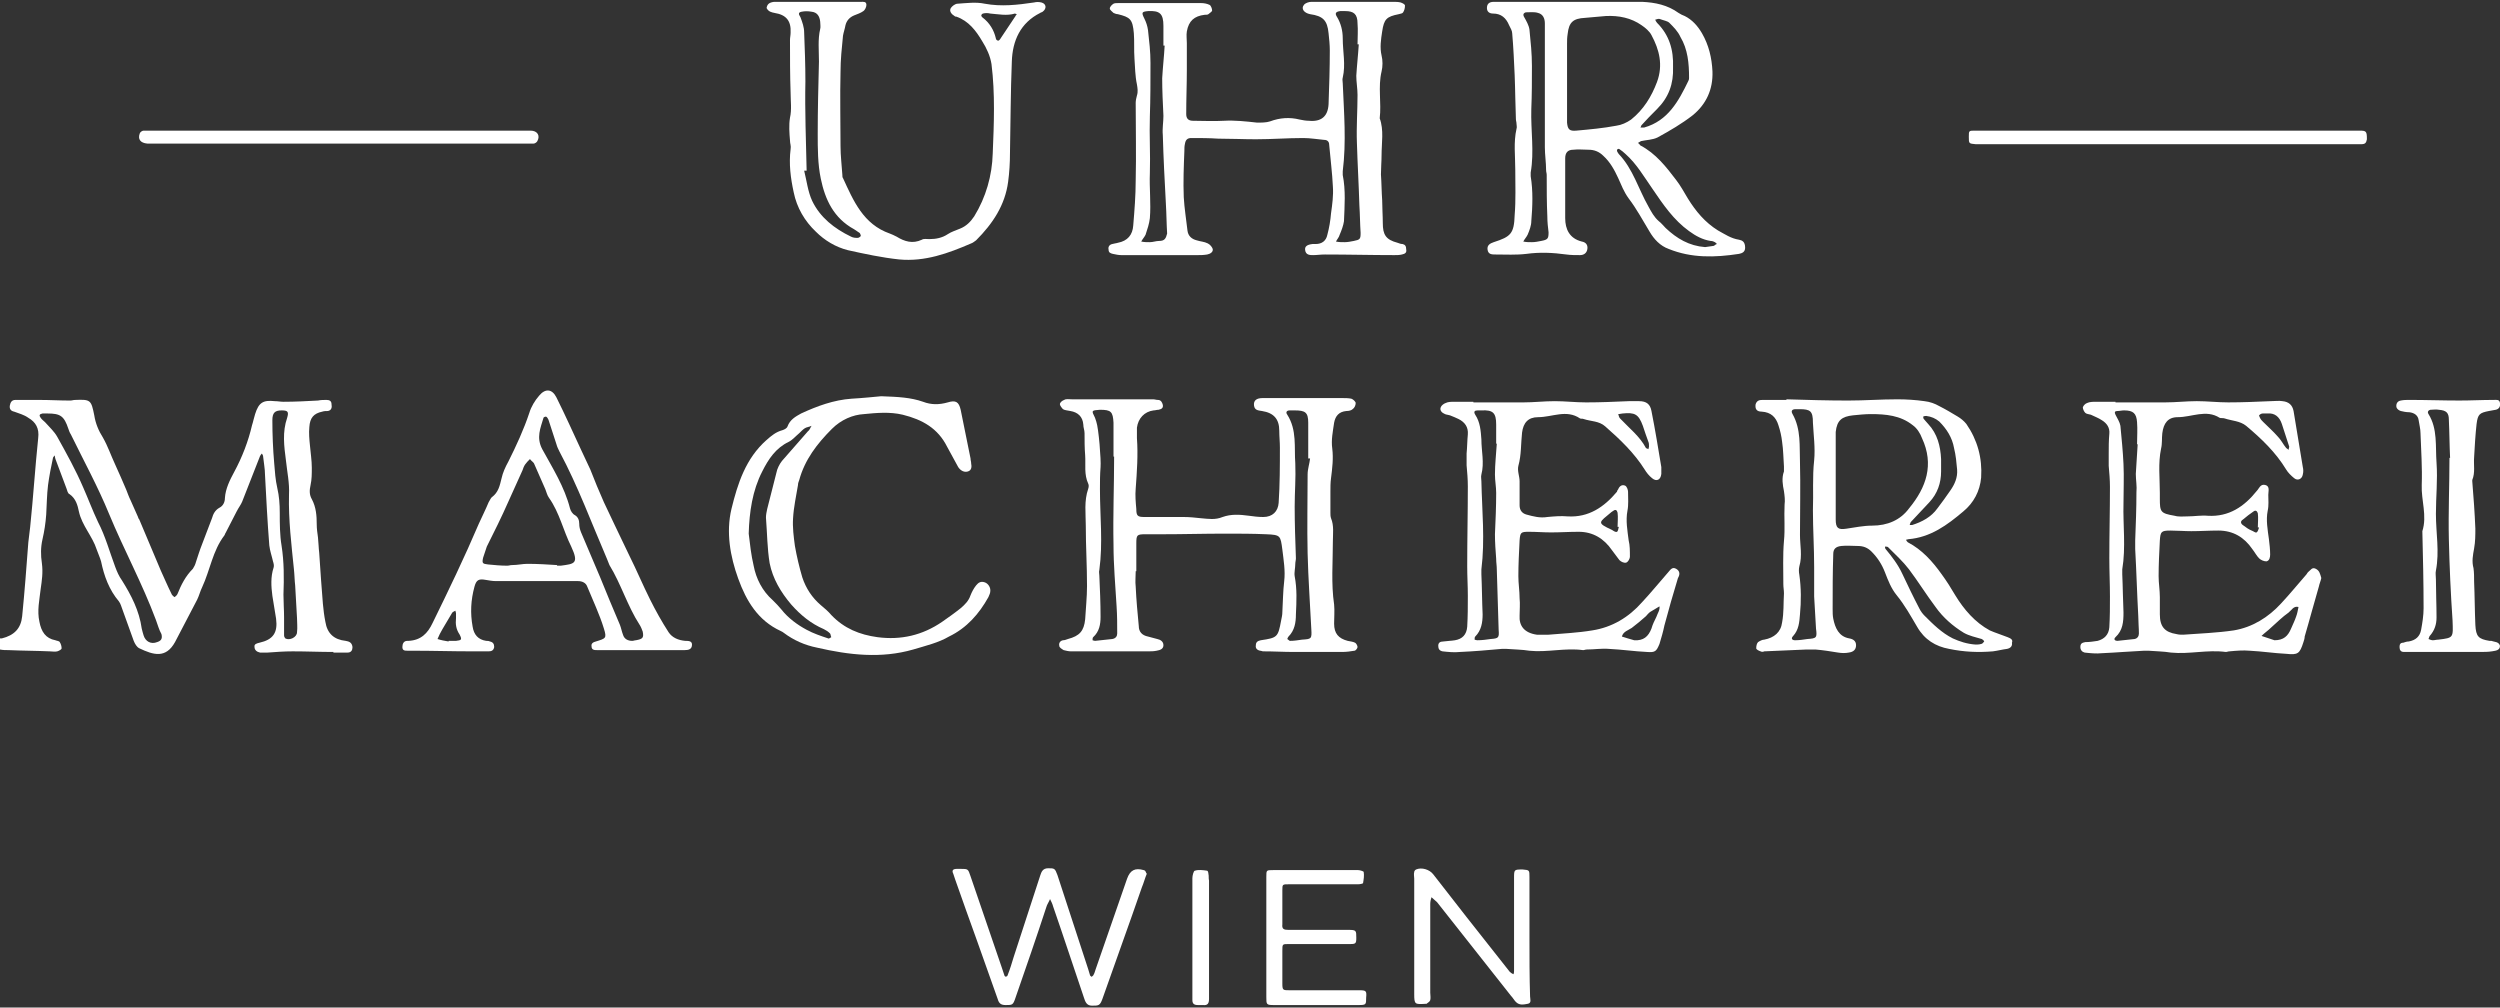 <?xml version="1.0" encoding="UTF-8"?>
<svg xmlns="http://www.w3.org/2000/svg" xmlns:xlink="http://www.w3.org/1999/xlink" version="1.1" id="Ebene_1" x="0px" y="0px" viewBox="0 0 405.7 163.5" style="enable-background:new 0 0 405.7 163.5;" xml:space="preserve">
<rect x="0" y="0" width="405.7" height="163.5" fill="#333333" stroke="none"/>
<style type="text/css">
	.st0{fill:#FFFFFF;}
</style>
<g>
	<path class="st0" d="M56.1,104c-1.9-0.2-3-1.2-3.3-3.1c-0.2-1-0.3-1.9-0.4-2.9c-0.1-1.3-0.2-2.6-0.3-3.9c-0.1-1.5-0.2-2.9-0.3-4.4   c-0.1-0.8-0.1-1.6-0.2-2.5c-0.1-0.7-0.2-1.4-0.2-2.1c0-1.4-0.1-2.8-0.8-4.1c-0.4-0.7-0.4-1.4-0.2-2.3c0.2-0.9,0.2-1.8,0.2-2.8   c0-1.2-0.2-2.4-0.3-3.6c-0.1-1-0.2-2-0.1-3c0.1-1.5,0.7-2.2,2.1-2.5c0.3-0.1,0.6-0.1,0.9-0.1c0.6-0.1,0.7-0.6,0.6-1.1   c0-0.5-0.3-0.7-0.8-0.7c-0.5,0-0.9,0-1.4,0.1c-1.9,0.1-3.7,0.2-5.6,0.2c-0.5,0-0.9-0.1-1.4-0.1c-1.9-0.2-2.6,0.2-3.2,2.1   c-0.2,0.6-0.3,1.2-0.5,1.8c-0.6,2.6-1.6,5.2-2.9,7.6c-0.7,1.3-1.4,2.7-1.5,4.2c0,0.7-0.3,1.3-0.9,1.6c-0.7,0.4-1,1-1.2,1.7   c-0.5,1.4-1.1,2.8-1.6,4.2c-0.4,1-0.7,2-1,2.9c-0.1,0.4-0.3,0.8-0.5,1.1c-1.2,1.2-1.9,2.6-2.5,4.1c-0.1,0.2-0.3,0.4-0.5,0.5   c-0.2-0.2-0.4-0.3-0.5-0.6c-0.6-1.2-1.1-2.4-1.7-3.7c-1.2-2.8-2.3-5.5-3.5-8.3c-0.1-0.1-0.2-0.3-0.2-0.4c-0.4-0.9-0.8-1.8-1.2-2.7   c-0.3-0.6-0.5-1.2-0.7-1.7c-0.6-1.4-1.2-2.8-1.8-4.1c-0.7-1.5-1.2-3-2-4.4c-0.7-1.1-1.2-2.3-1.4-3.6c-0.5-2.5-0.6-2.6-3.1-2.5   c-0.3,0-0.5,0.1-0.8,0.1c-1.7,0-3.3-0.1-5-0.1c-1.3,0-2.6,0-3.9,0c-0.6,0-0.8,0.4-0.9,0.9c-0.1,0.6,0.2,0.9,0.7,1   c0.8,0.3,1.6,0.5,2.3,1c1.2,0.7,1.8,1.7,1.6,3.3c-0.5,4.8-0.8,9.6-1.3,14.4c-0.1,0.8-0.2,1.6-0.3,2.5c-0.3,4-0.6,8-1,12   c-0.2,2-1.3,3.1-3.3,3.6c-0.1,0-0.2,0-0.3,0c-0.5,0.1-0.7,0.4-0.7,0.9c0,0.5,0.3,0.8,0.7,0.9c0.5,0.1,0.9,0.1,1.4,0.1   c2.2,0.1,4.5,0.1,6.7,0.2c0.4,0,0.8,0.1,1.2,0c0.3-0.1,0.7-0.3,0.7-0.5c0-0.3-0.1-0.7-0.3-1c-0.1-0.2-0.5-0.2-0.7-0.3   c-1.6-0.3-2.3-1.4-2.6-3c-0.4-1.8,0-3.5,0.2-5.3c0.2-1.4,0.4-2.7,0.2-4.2c-0.2-1.3-0.2-2.6,0.1-3.9c0.3-1.3,0.5-2.6,0.6-4   c0.1-1.6,0.1-3.2,0.3-4.8c0.2-1.5,0.5-3,0.8-4.4c0-0.1,0.2-0.3,0.3-0.4C8.9,74.3,9,74.4,9,74.5c0.6,1.6,1.2,3.2,1.8,4.8   c0.1,0.3,0.2,0.8,0.5,0.9c1,0.7,1.3,1.8,1.5,2.8c0.5,2.3,2.2,4,2.9,6.2c0.2,0.6,0.5,1.2,0.7,1.9c0.5,2.4,1.3,4.6,2.9,6.5   c0.3,0.4,0.4,0.9,0.6,1.4c0.6,1.7,1.2,3.3,1.8,5c0.2,0.5,0.5,1,0.9,1.2c2.3,1.1,4.3,1.7,5.8-1c1.2-2.3,2.4-4.6,3.6-6.9   c0.3-0.6,0.5-1.4,0.8-2c1.3-2.8,1.7-5.9,3.6-8.4c0.1-0.1,0.1-0.3,0.2-0.4c0.6-1.2,1.2-2.3,1.8-3.5c0.3-0.6,0.7-1.1,0.9-1.6   c1-2.5,1.9-4.9,2.9-7.4c0.1-0.2,0.2-0.3,0.3-0.4c0.1,0.2,0.2,0.3,0.2,0.5c0.1,1,0.3,2,0.3,2.9c0.2,3.8,0.4,7.7,0.7,11.5   c0.1,0.9,0.4,1.7,0.6,2.6c0.1,0.3,0.2,0.7,0.1,1c-0.5,1.5-0.4,3.1-0.2,4.6c0.2,1.2,0.4,2.5,0.6,3.7c0.3,2.3-0.5,3.4-2.7,3.9   c-0.4,0.1-0.9,0.2-0.8,0.7c0,0.5,0.4,0.8,0.9,0.9c0.4,0,0.8,0,1.2,0c1.4-0.1,2.7-0.2,4.1-0.2c2.2,0,4.4,0.1,6.6,0.1   c0,0,0,0.1,0,0.1c0.8,0,1.6,0,2.3,0c0.6,0,0.8-0.4,0.8-0.9C57.1,104.2,56.6,104.1,56.1,104z M25.5,104.2c-1,0.4-1.9-0.1-2.2-1.1   c-0.1-0.3-0.2-0.7-0.3-1.1c-0.4-2.9-1.7-5.4-3.2-7.8c-0.5-0.7-0.8-1.4-1.1-2.2c-0.9-2.4-1.6-5-2.8-7.3c-0.9-1.9-1.6-3.8-2.4-5.6   c-1.2-2.8-2.7-5.5-4.2-8.2c-0.5-0.9-1.3-1.6-2-2.4c-0.2-0.2-0.5-0.4-0.7-0.7c-0.3-0.4-0.2-0.6,0.3-0.7c0.3,0,0.5,0,0.8,0   c2.1,0,2.7,0.4,3.4,2.5c0.1,0.3,0.2,0.6,0.4,0.9c2.1,4.3,4.4,8.5,6.2,12.9c2.4,5.8,5.4,11.3,7.6,17.2c0.3,0.8,0.5,1.6,0.9,2.3   C26.4,103.7,26.1,104,25.5,104.2z M48.2,102.6c0,0.8-1.2,1.4-1.9,1c-0.1-0.1-0.2-0.3-0.2-0.5c0-1,0-2,0-2.9c0-1.2-0.1-2.5-0.1-3.7   c0.1-2.7,0.1-5.3-0.3-7.9c-0.3-1.8-0.3-3.6-0.3-5.4c0-1.4-0.1-2.7-0.4-4c-0.3-1.3-0.4-2.7-0.5-4c-0.2-2.3-0.3-4.7-0.3-7   c0-1.2,0.4-1.6,1.5-1.6c1,0,1.2,0.2,0.9,1.2c-0.8,2.3-0.5,4.6-0.2,6.9c0.2,1.9,0.6,3.7,0.5,5.6c-0.1,4.1,0.4,8.1,0.8,12.1   c0.1,0.9,0.1,1.8,0.2,2.6c0.1,1.8,0.2,3.5,0.3,5.3C48.2,101.1,48.3,101.8,48.2,102.6z"></path>
	<path class="st0" d="M227.6,39.6c-0.3,0-0.5-0.1-0.8-0.2c-1.9-0.5-2.4-1.3-2.4-3.2c0-1.2-0.1-2.5-0.1-3.7c-0.1-1.4-0.1-2.8-0.2-4.2   c0-1,0.1-2.1,0.1-3.1c0-2,0.4-4.1-0.3-6c0.3-2.5-0.3-5.1,0.3-7.6c0.2-0.8,0.2-1.8,0-2.6c-0.3-1.3-0.1-2.6,0.1-3.9   c0.3-2,0.7-2.4,2.7-2.8c0.3-0.1,0.6-0.1,0.7-0.3c0.2-0.3,0.3-0.7,0.3-1.1c0-0.2-0.4-0.4-0.7-0.5c-0.4-0.1-0.8-0.1-1.2-0.1   c-2.1,0-4.2,0-6.3,0c0,0,0,0,0,0c-0.5,0-0.9,0-1.4,0c-1.9,0-3.8,0-5.6,0c-0.4,0-1,0.2-1.2,0.5c-0.5,0.6,0,1.3,1,1.5   c2.1,0.3,2.8,1,3,3.1c0.1,0.9,0.2,1.9,0.2,2.8c0,2.9-0.1,5.8-0.2,8.7c-0.1,2-1.2,2.9-3.2,2.7c-0.5,0-1-0.1-1.5-0.2   c-1.6-0.4-3.2-0.3-4.8,0.3c-0.6,0.2-1.4,0.2-2.1,0.2c-1.8-0.2-3.6-0.4-5.4-0.3c-1.7,0.1-3.3,0-5,0c-0.8,0-1.1-0.4-1.1-1.1   c0-2.4,0.1-4.8,0.1-7.2c0-1.4,0-2.9,0-4.3c0-0.6-0.1-1.3,0-1.9c0.3-1.7,1.2-2.5,2.9-2.7c0.2,0,0.5,0,0.6-0.1   c0.2-0.2,0.6-0.4,0.6-0.6c0-0.3-0.2-0.8-0.4-0.9c-0.4-0.2-0.9-0.3-1.4-0.3c-4.5,0-9,0-13.4,0c-0.3,0-0.6,0-0.8,0.1   c-0.3,0.2-0.6,0.5-0.6,0.8c0,0.2,0.4,0.5,0.6,0.7c0.2,0.1,0.5,0.2,0.7,0.2c2,0.5,2.4,0.8,2.6,3.1c0.1,1.3,0,2.7,0.1,4.1   c0.1,1.4,0.1,2.8,0.4,4.2c0.1,0.6,0.2,1.2,0,1.8c-0.1,0.4-0.2,0.8-0.2,1.2c0,4.2,0.1,8.4,0,12.6c0,2.4-0.2,4.9-0.4,7.3   c-0.1,1.5-0.9,2.5-2.5,2.8c-0.3,0.1-0.6,0.1-0.9,0.2c-0.5,0.1-0.7,0.5-0.6,0.9c0,0.5,0.3,0.6,0.7,0.7c0.5,0.1,0.9,0.2,1.4,0.2   c4.1,0,8.2,0,12.3,0c0.5,0,1,0,1.6-0.1c0.5-0.1,1-0.4,0.9-0.9c-0.1-0.3-0.4-0.7-0.8-0.9c-0.6-0.3-1.2-0.3-1.8-0.5   c-0.8-0.2-1.4-0.7-1.5-1.6c-0.2-1.8-0.5-3.6-0.6-5.4c-0.1-2.5,0-5,0.1-7.5c0-0.4,0-0.8,0.1-1.2c0.1-0.6,0.4-0.9,1-0.9   c1.5,0,2.9,0,4.4,0.1c2,0,4.1,0.1,6.1,0.1c2.6,0,5.1-0.2,7.7-0.2c1.1,0,2.3,0.2,3.4,0.3c0.5,0,0.8,0.3,0.8,0.8   c0.2,2.3,0.5,4.6,0.6,6.8c0.1,1.4-0.1,2.9-0.3,4.3c-0.1,1.2-0.3,2.4-0.6,3.5c-0.2,1-0.9,1.5-1.9,1.5c-0.2,0-0.3,0-0.5,0   c-0.9,0.1-1.3,0.4-1.2,1c0.1,0.8,0.8,0.8,1.3,0.8c0.6,0,1.2-0.1,1.9-0.1c3.8,0,7.5,0.1,11.3,0.1c0.4,0,0.8,0,1.2-0.1   c0.5-0.1,0.8-0.3,0.7-0.8C228.2,39.9,228,39.7,227.6,39.6z M188.1,39.1c-0.5,0-1,0.2-1.5,0.2c-0.5,0-0.9,0-1.4-0.1   c0.2-0.4,0.5-0.7,0.7-1.1c0.3-0.9,0.6-1.8,0.7-2.7c0.2-2.4-0.1-4.9,0-7.3c0.1-3.1-0.1-6.1,0-9.2c0.1-2.9,0.1-5.8,0.1-8.7   c0-1.8-0.2-3.5-0.4-5.3c-0.1-0.7-0.3-1.3-0.6-1.9c-0.5-1-0.4-1.1,0.6-1.2c1.9-0.1,2.5,0.4,2.5,2.4c0,0.9,0,1.8,0,2.7   c0,0.2,0,0.3,0,0.5c0.1,0,0.1,0,0.2,0c-0.1,1.8-0.3,3.5-0.4,5.3c0,2,0.1,4,0.2,6.1c0,1-0.2,2.1-0.1,3.1c0.1,3.7,0.3,7.5,0.5,11.2   c0.1,1.6,0.1,3.2,0.2,4.8C189.2,38.7,189,39.1,188.1,39.1z M219.7,39.1c-0.5,0.1-1,0.2-1.5,0.2c-0.5,0-0.9,0-1.4-0.1   c0.2-0.4,0.5-0.7,0.6-1.1c0.3-0.7,0.6-1.5,0.7-2.2c0.1-2.5,0.3-5-0.2-7.5c0-0.2,0-0.4,0-0.6c0.6-4.8,0.2-9.5,0-14.3   c0-0.3-0.1-0.6,0-0.9c0.5-2.1,0-4.2,0-6.4c0-1.2-0.3-2.4-0.9-3.4c-0.4-0.6-0.3-0.9,0.5-1c0.3,0,0.5,0,0.8,0c1.4,0,2,0.5,2,2   c0.1,1.1,0,2.3,0,3.4c0.1,0,0.1,0,0.2,0c-0.1,1.7-0.3,3.4-0.4,5.1c0,1,0.2,2.1,0.2,3.1c0,2.6-0.2,5.2-0.1,7.8   c0.1,3.4,0.3,6.7,0.4,10.1c0.1,1.5,0.1,3,0.2,4.5C220.8,38.8,220.7,38.9,219.7,39.1z"></path>
	<path class="st0" d="M217.8,105.8c0.7,0,1.4-0.1,2-0.2c0.2,0,0.5-0.4,0.5-0.6c0-0.2-0.2-0.6-0.4-0.7c-0.4-0.2-0.8-0.2-1.2-0.3   c-1.5-0.4-2.2-1.2-2.2-2.8c0-1,0.1-2.1,0-3.1c-0.5-3.4-0.2-6.9-0.2-10.3c0-1.2,0.2-2.5-0.3-3.7c-0.1-0.3-0.1-0.6-0.1-0.9   c0-1.1,0-2.3,0-3.4c0-0.7,0-1.5,0.1-2.2c0.2-1.6,0.4-3.2,0.2-4.8c-0.2-1.4,0.1-2.8,0.3-4.2c0.2-1.1,0.8-1.8,2-1.9   c0.4,0,0.8-0.1,1-0.3c0.3-0.2,0.5-0.6,0.5-1c0-0.2-0.4-0.6-0.7-0.7c-0.5-0.1-1-0.1-1.5-0.1c-3,0-5.9,0-8.9,0c-1.3,0-2.7,0-4,0   c-1,0-1.5,0.4-1.4,1.2c0.1,0.8,0.7,0.8,1.3,0.9c1.9,0.3,2.8,1.3,2.8,3.2c0,0.9,0.1,1.8,0.1,2.7c0,3,0,6-0.2,9   c-0.1,1.4-1,2.3-2.5,2.3c-0.8,0-1.6-0.1-2.3-0.2c-1.5-0.2-2.9-0.3-4.3,0.2c-1.2,0.5-2.3,0.3-3.5,0.2c-0.9-0.1-1.9-0.2-2.8-0.2   c-2.1,0-4.3,0-6.4,0c-1.1,0-1.3-0.2-1.3-1.3c-0.1-1.1-0.2-2.2-0.1-3.3c0.2-2.7,0.4-5.5,0.2-8.2c0-0.6,0-1.1,0-1.7   c0.2-1.5,1.2-2.6,2.7-2.8c0.3,0,0.5-0.1,0.8-0.1c0.5-0.1,0.8-0.3,0.7-0.8c-0.1-0.4-0.3-0.8-0.8-0.8c-0.3,0-0.5-0.1-0.8-0.1   c-1.9,0-3.8,0-5.8,0c-2.5,0-4.9,0-7.4,0c-0.4,0-0.9-0.1-1.2,0.1c-0.3,0.1-0.7,0.4-0.7,0.7c0,0.2,0.3,0.6,0.5,0.8   c0.3,0.2,0.8,0.2,1.2,0.3c1.2,0.2,2,0.9,2.1,2.2c0,0.5,0.2,0.9,0.2,1.4c0,1.2,0,2.4,0.1,3.6c0.1,1.5-0.2,3.1,0.5,4.6   c0.1,0.2,0.1,0.5,0,0.8c-0.7,2-0.4,4-0.4,6c0,3.3,0.2,6.5,0.2,9.8c0,1.8-0.2,3.6-0.3,5.4c-0.2,1.9-0.9,2.7-2.8,3.2   c-0.3,0.1-0.5,0.2-0.8,0.2c-0.5,0.1-0.7,0.5-0.6,0.9c0,0.3,0.4,0.5,0.7,0.7c0.4,0.1,0.8,0.2,1.2,0.2c4.2,0,8.3,0,12.5,0   c0.5,0,0.9,0,1.4-0.1c0.6-0.1,1.1-0.3,1.1-0.9c0-0.6-0.5-0.9-1-1c-0.5-0.1-1-0.3-1.5-0.4c-1-0.2-1.5-0.8-1.5-1.7   c-0.2-2.1-0.4-4.2-0.5-6.4c-0.1-0.8,0-1.7,0-2.5c0,0,0.1,0,0.1,0c0-1.5,0-3,0-4.5c0-1.4,0.1-1.5,1.5-1.5c0.9,0,1.8,0,2.7,0   c3.4,0,6.8-0.1,10.2-0.1c2.2,0,4.5,0,6.7,0.1c2.3,0.1,2.3,0.2,2.6,2.5c0.2,1.7,0.5,3.4,0.3,5.1c-0.2,1.7-0.2,3.3-0.3,5   c0,0.5-0.1,0.9-0.2,1.4c-0.5,2.7-0.6,2.8-3.3,3.2c-0.5,0.1-0.8,0.3-0.8,0.8c-0.1,0.5,0.2,0.8,0.7,0.9c0.2,0,0.3,0.1,0.5,0.1   c1.7,0,3.3,0.1,5,0.1C212.6,105.8,215.2,105.8,217.8,105.8z M180.5,103.7c-0.9,0.1-1.9,0.2-2.8,0.3c-0.1,0-0.4-0.1-0.4-0.1   c0-0.2,0-0.4,0.1-0.5c1-0.9,1.2-2.1,1.2-3.3c0-2.2-0.1-4.5-0.2-6.7c0-0.3-0.1-0.6,0-0.9c0.6-4.4,0.1-8.7,0.1-13.1   c0-1.2,0-2.4,0.1-3.6c0.1-1.1-0.3-6.3-0.7-7.4c-0.1-0.2-0.1-0.4-0.2-0.6c-0.6-1.2-0.6-1.2,0.8-1.3c1.8,0,2.1,0.3,2.2,2.1   c0,1.8,0,3.6,0,5.5c0,0,0,0,0.1,0c0,4.8-0.2,9.5-0.1,14.3c0,3.3,0.3,6.6,0.5,10c0.1,1.5,0.1,2.9,0.1,4.4   C181.3,103.2,181.1,103.6,180.5,103.7z M208.9,103.7c0,0,0.1-0.3,0.2-0.4c1-1,1.2-2.3,1.2-3.6c0.1-2.1,0.2-4.1-0.2-6.2   c-0.1-0.6,0.1-1.3,0.1-2c0-0.3,0.1-0.6,0.1-0.9c-0.1-2.8-0.2-5.6-0.2-8.4c0-2.3,0.2-4.7,0.1-7c-0.2-2.6,0.3-5.4-1.3-7.9   c-0.3-0.4-0.1-0.7,0.4-0.7c0.3,0,0.5,0,0.8,0c1.7,0,2.2,0.3,2.2,2c0,1.9,0,3.8,0,5.8c0.1,0,0.2,0,0.3,0c-0.1,0.9-0.4,1.7-0.4,2.6   c0,4.3-0.1,8.5,0,12.8c0.1,4.1,0.4,8.2,0.6,12.3c0.1,1.6,0,1.6-1.5,1.7c-0.7,0.1-1.3,0.2-2,0.2C209.2,103.9,209,103.8,208.9,103.7z   "></path>
	<path class="st0" d="M282.2,38.9c-1.3-0.2-2.3-0.9-3.4-1.5c-2.1-1.3-3.6-3.1-4.9-5.2c-0.6-1-1.2-2.1-1.9-3   c-1.6-2.1-3.3-4.3-5.8-5.6c-0.1-0.1-0.2-0.3-0.4-0.4c0.2-0.1,0.3-0.2,0.5-0.3c0.9-0.2,1.9-0.2,2.7-0.6c2-1.1,3.9-2.2,5.7-3.6   c2.2-1.8,3.3-4.2,3.2-7.1c-0.1-2.2-0.6-4.3-1.7-6.2c-0.7-1.2-1.6-2.2-2.8-2.8c-0.3-0.1-0.7-0.3-1-0.5c-1.8-1.3-3.8-1.7-5.9-1.8   c-3.8,0-7.6,0-11.4,0c0,0,0,0,0,0c-1.9,0-3.9,0-5.8,0c-2.3,0-4.6,0-6.9,0c-0.8,0-1.1,0.4-1.1,1c0,0.6,0.4,0.9,1,0.9   c1.3,0,2.1,0.7,2.6,1.9c0.2,0.4,0.5,0.9,0.5,1.3c0.2,2.3,0.3,4.6,0.4,6.8c0.1,2.4,0.1,4.7,0.2,7.1c0,0.3,0.1,0.5,0.1,0.8   c0,0.3,0.1,0.5,0,0.8c-0.5,2.2-0.2,4.4-0.2,6.7c0,2.4,0.1,4.9-0.1,7.3c-0.1,3-0.6,3.5-3.4,4.4c-0.6,0.2-1.1,0.5-1,1.2   c0.1,0.8,0.7,0.8,1.3,0.8c1.7,0,3.3,0.1,5-0.1c2.2-0.3,4.3-0.2,6.5,0.1c0.7,0.1,1.5,0.1,2.2,0.1c0.6,0,1.1-0.3,1.2-1   c0.1-0.7-0.3-1.1-0.9-1.2c-2-0.5-2.7-2-2.7-3.8c0-3.2,0-6.4,0-9.7c0-0.9,0.4-1.4,1.3-1.4c0.8-0.1,1.7,0,2.5,0c0.9,0,1.7,0.3,2.4,1   c1.1,1,1.8,2.3,2.4,3.6c0.5,1.1,0.9,2.2,1.7,3.3c1.3,1.7,2.3,3.6,3.4,5.4c0.7,1.2,1.7,2.3,3.1,2.8c3.7,1.5,7.5,1.4,11.4,0.8   c0.5-0.1,1-0.3,1-1C283.2,39.2,282.7,39,282.2,38.9z M250.1,39.1c-0.5,0.1-1,0.2-1.5,0.2c-0.5,0-0.9,0-1.4-0.1   c0.2-0.4,0.5-0.7,0.7-1.1c0.3-0.7,0.6-1.5,0.6-2.2c0.2-2.4,0.3-4.9-0.1-7.3c0-0.2,0-0.4,0-0.6c0.6-3.4,0-6.8,0.1-10.3   c0.1-2.3,0.1-4.7,0.1-7c0-2-0.2-3.9-0.4-5.9c-0.1-0.7-0.5-1.4-0.9-2.1c-0.2-0.4,0-0.6,0.3-0.7c0.7,0,1.4-0.1,2,0.1   c0.8,0.2,1.1,0.9,1.1,1.7c0,1.2,0,2.4,0,3.6c0,0,0,0,0,0c0,5.5,0,11,0,16.5c0,1.2,0.2,2.5,0.2,3.7c0,0.3,0.1,0.5,0.1,0.8   c0,2.2,0,4.5,0.1,6.7c0,0.9,0.1,1.8,0.2,2.6C251.3,38.7,251.2,38.9,250.1,39.1z M269.4,3.1c0.5,0.2,1.2,0.3,1.5,0.6   c0.7,0.7,1.4,1.4,1.8,2.3c1.2,2,1.4,4.3,1.4,6.6c0,0.2,0,0.3-0.1,0.5c-1.6,3.3-3.3,6.5-7.2,7.6c-0.2,0-0.4,0-0.6,0   c0.1-0.1,0.1-0.3,0.2-0.4c0.8-0.9,1.6-1.7,2.5-2.6c1.9-1.9,2.7-4.1,2.6-6.8c0.1-2.8-0.6-5.2-2.6-7.2c-0.1-0.1-0.2-0.3-0.3-0.5   C268.9,3.1,269.2,3,269.4,3.1z M255.8,21.2c-1.1,0.1-1.4-0.2-1.5-1.3c0-0.4,0-0.7,0-1.1c0-3.9,0-7.8,0-11.7c0-0.5,0-1,0.1-1.6   c0.2-1.9,0.9-2.5,2.8-2.6c1.1-0.1,2.3-0.2,3.4-0.3c2.1-0.1,4.1,0.3,5.8,1.5c0.6,0.4,1.3,1,1.6,1.6c1.3,2.4,1.9,4.9,0.9,7.6   c-0.9,2.4-2.2,4.5-4.2,6.1c-0.7,0.5-1.6,0.9-2.4,1C260.2,20.8,258,21,255.8,21.2z M278.1,39.9c-0.5,0.1-0.9,0.1-1.4,0.2   c-2.6-0.2-4.6-1.4-6.4-3.1c-0.4-0.4-0.7-0.8-1.1-1.1c-0.8-0.7-1.2-1.5-1.7-2.4c-1.6-2.8-2.5-6.1-4.8-8.5c-0.1-0.1-0.2-0.3-0.3-0.5   c0-0.1,0-0.2,0.1-0.3c0.1,0,0.2-0.1,0.3,0c0.3,0.2,0.7,0.5,1,0.8c1.8,1.6,3,3.7,4.4,5.7c1.7,2.5,3.4,5,5.9,6.8   c1.1,0.8,2.2,1.4,3.5,1.6c0.3,0,0.5,0.1,0.7,0.2c0.1,0.1,0.3,0.2,0.3,0.3C278.3,39.7,278.2,39.9,278.1,39.9z"></path>
	<path class="st0" d="M325.8,103.4c-1-0.4-2-0.7-2.9-1.1c-2.4-1.3-4.2-3.4-5.6-5.7c-0.7-1.2-1.4-2.3-2.2-3.4c-1.5-2.1-3.2-4-5.5-5.2   c-0.1-0.1-0.2-0.2-0.3-0.4c0.1,0,0.3-0.1,0.4-0.1c3.6-0.3,6.3-2.3,8.9-4.5c1.7-1.4,2.7-3.3,2.9-5.5c0.2-3.2-0.6-6.1-2.4-8.7   c-0.4-0.5-0.9-0.9-1.4-1.2c-1-0.6-2-1.2-3-1.7c-0.7-0.4-1.5-0.7-2.4-0.8c-1.4-0.2-2.9-0.3-4.4-0.3c-2.7,0-5.3,0.2-8,0.2   c-3.3,0-6.7-0.1-10-0.2c0,0,0,0,0,0.1c-1.3,0-2.6,0-3.9,0c-0.5,0-0.9,0.1-1.1,0.7c-0.1,0.7,0.1,1.2,1,1.2c1.5,0.1,2.3,0.9,2.7,2.2   c0.3,0.9,0.5,1.8,0.6,2.7c0.2,1.3,0.2,2.7,0.3,4c0,0.3,0,0.5,0,0.8c-0.4,1.1-0.2,2.2,0,3.2c0.1,0.7,0.2,1.5,0.1,2.2   c-0.1,2,0.1,3.9-0.1,5.9c-0.2,2.3-0.1,4.7-0.1,7c0,0.5,0.1,1,0.1,1.5c-0.1,1.6,0,3.1-0.3,4.7c-0.2,1.6-1.3,2.5-2.9,2.8   c-0.3,0-0.7,0.2-1,0.4c-0.2,0.2-0.3,0.6-0.3,1c0,0.2,0.4,0.4,0.7,0.5c0.2,0.1,0.4,0.1,0.6,0c2.3-0.1,4.6-0.2,6.9-0.3   c0.5,0,0.9,0,1.4,0c1.2,0.1,2.5,0.3,3.7,0.5c0.6,0.1,1.2,0.1,1.7,0c0.8-0.1,1.2-0.5,1.2-1.2c0-0.7-0.5-1-1.1-1.1   c-1.7-0.3-2.3-1.7-2.6-3.2c-0.1-0.5-0.1-1-0.1-1.6c0-3,0-5.9,0.1-8.9c0-0.8,0.4-1.2,1.3-1.3c0.9-0.1,1.8,0,2.7,0   c0.9,0,1.6,0.3,2.2,0.9c1,1,1.7,2.1,2.2,3.4c0.5,1.3,1,2.6,1.9,3.7c1.3,1.6,2.3,3.4,3.3,5.1c1.2,2.1,3,3.2,5.2,3.6   c2.4,0.5,4.7,0.6,7.1,0.4c0.8-0.1,1.5-0.3,2.3-0.4c0.5-0.1,0.9-0.4,0.8-1C326.7,103.8,326.3,103.6,325.8,103.4z M293.3,103.7   c-0.7,0.1-1.3,0.2-2,0.2c-0.5,0-0.7-0.3-0.3-0.7c0.9-1,1-2.2,1.1-3.5c0.2-2.1,0.2-4.3-0.1-6.4c-0.1-0.5-0.1-1,0-1.4   c0.5-1.7,0.1-3.4,0.1-5.1c0-3.9,0.1-7.9,0-11.8c-0.1-2.6,0.2-5.3-1.2-7.8c-0.3-0.5-0.1-0.8,0.5-0.8c0.2,0,0.4,0,0.6,0   c1.8,0,2.2,0.3,2.2,2.2c0.1,2,0.4,4.1,0.2,6.1c-0.3,2.7-0.1,5.4-0.2,8.1c0,3.1,0.2,6.1,0.2,9.2c0,1.5,0,2.9,0,4.8   c0.1,1.5,0.2,3.3,0.3,5.2C294.9,103.5,294.8,103.6,293.3,103.7z M312.6,67.5c0.8,0.1,1.5,0.4,2.1,0.9c1.2,1.2,2.1,2.6,2.4,4.3   c0.3,1.2,0.4,2.4,0.5,3.5c0.1,1.3-0.4,2.4-1.1,3.4c-0.7,1-1.4,2-2.1,2.9c-1,1.4-2.5,2.2-4.1,2.7c-0.1,0-0.3,0-0.4,0   c0.1-0.2,0.1-0.4,0.2-0.5c1-1.1,2-2.1,3-3.2c1.3-1.4,1.9-3.1,1.9-5c0-0.7,0-1.4,0-2c-0.1-2.1-0.6-4.1-2.1-5.7   c-0.3-0.3-0.5-0.6-0.7-0.8c-0.1-0.1-0.1-0.3-0.1-0.4C312.3,67.5,312.5,67.5,312.6,67.5z M303.8,85.3c-1.4,0-2.8,0.3-4.2,0.5   c-1.3,0.2-1.7-0.1-1.7-1.5c0-2.3,0-4.6,0-6.9c0-2,0-4.1,0-6.1c0-0.4,0-0.8,0-1.2c0.2-1.9,1-2.5,2.8-2.7c1-0.1,2-0.2,2.9-0.2   c2.4,0,4.8,0.2,6.8,1.8c0.7,0.5,1.2,1.3,1.5,2.1c2,4.3,0.7,8-2.1,11.4C308.4,84.4,306.3,85.3,303.8,85.3z M321.5,104.5   c-0.3,0.1-0.7,0.1-0.9,0.1c-1.4-0.1-2.6-0.5-3.7-1c-1.8-0.9-3.2-2.3-4.6-3.7c-0.3-0.3-0.6-0.7-0.8-1.1c-1-1.9-1.9-3.8-2.8-5.7   c-0.7-1.5-1.7-2.8-2.7-4c-0.1-0.1-0.1-0.3-0.1-0.4c0.2,0,0.4,0,0.5,0.1c1.2,1.2,2.4,2.3,3.4,3.6c1.5,2,2.8,4.1,4.3,6.1   c1.2,1.7,2.8,3.1,4.6,4.2c0.9,0.5,1.9,0.7,2.9,1c0.2,0.1,0.3,0.2,0.4,0.4C321.8,104.3,321.7,104.5,321.5,104.5z"></path>
	<path class="st0" d="M272,92.3c-0.7-0.4-1,0.3-1.4,0.7c-1.4,1.6-2.7,3.2-4.1,4.7c-2.2,2.5-4.9,4.1-8.1,4.6   c-2.4,0.4-4.8,0.5-7.1,0.7c-0.6,0-1.3,0-1.9,0c-2.1-0.3-2.9-1.5-2.8-3.1c0-0.9,0.1-1.9,0-2.8c0-1.2-0.2-2.4-0.2-3.6   c0-1.9,0.1-3.8,0.2-5.8c0.1-1.3,0.2-1.4,1.5-1.4c1.2,0,2.4,0.1,3.6,0.1c1.5,0,3-0.1,4.5-0.1c2.3,0,4.1,1.1,5.4,3   c0.4,0.5,0.8,1.1,1.2,1.6c0.3,0.3,0.8,0.5,1.1,0.4c0.3-0.1,0.6-0.6,0.6-1c0-0.9,0-1.8-0.2-2.6c-0.2-1.6-0.5-3.2-0.2-4.8   c0.2-1,0.1-2.1,0.1-3.1c0-0.3-0.2-0.9-0.5-1c-0.5-0.2-0.9,0.1-1.1,0.6c-0.1,0.1-0.2,0.3-0.2,0.4c-2.1,2.5-4.6,4.2-8,4   c-1.1-0.1-2.2,0-3.3,0.1c-1.2,0.2-2.3-0.1-3.4-0.4c-0.7-0.2-1.1-0.7-1.1-1.5c0-1.3,0-2.6,0-3.9c0-0.8-0.4-1.7-0.2-2.5   c0.5-1.8,0.4-3.6,0.6-5.4c0.2-1.6,1-2.5,2.6-2.5c2.3,0,4.6-1.3,6.8,0.2c0.2,0.1,0.4,0,0.6,0.1c1.2,0.4,2.5,0.3,3.5,1.2   c2.4,2.1,4.7,4.3,6.4,7c0.3,0.5,0.7,1,1.2,1.4c0.7,0.6,1.4,0.3,1.5-0.7c0-0.4,0-0.7,0-1.1c-0.5-3-1-6.1-1.6-9.1   c-0.2-1.1-0.8-1.6-2-1.6c-0.6,0-1.1,0-1.7,0c-2.3,0.1-4.6,0.2-6.9,0.2c-1.7,0-3.4-0.2-5.1-0.2c-1.7,0-3.4,0.2-5.1,0.2   c-2.7,0-5.4,0-8.1,0c0,0,0-0.1,0-0.1c-1,0-2.1,0-3.1,0c-0.5,0-1,0-1.4,0.2c-0.3,0.1-0.7,0.4-0.8,0.7c-0.2,0.5,0.2,0.9,0.7,1.1   c0.2,0.1,0.5,0.1,0.8,0.2c0.5,0.2,1,0.4,1.4,0.6c1,0.5,1.6,1.3,1.5,2.5c-0.1,1-0.1,2.1-0.2,3.1c0,0.6,0,1.2,0,1.9   c0.1,1.1,0.2,2.3,0.2,3.4c0,4.3-0.1,8.6-0.1,13c0,1.6,0.1,3.2,0.1,4.8c0,1.7,0,3.3-0.1,5c-0.1,1.3-0.8,2-2,2.2   c-0.6,0.1-1.2,0.1-1.9,0.2c-0.5,0-0.8,0.2-0.8,0.7c0,0.5,0.2,0.8,0.7,0.9c0.9,0.1,1.9,0.2,2.8,0.1c2.3-0.1,4.6-0.3,6.8-0.5   c0.3,0,0.5,0,0.8,0c1.2,0.1,2.5,0.1,3.7,0.3c2.9,0.3,5.8-0.5,8.7-0.1c0.2,0,0.4-0.1,0.6-0.1c1.2,0,2.4-0.2,3.6-0.1   c2.1,0.1,4.1,0.4,6.2,0.5c1.3,0.1,1.5-0.1,2-1.3c0.3-1,0.6-2,0.8-3c0.7-2.6,1.4-5.1,2.2-7.7C272.6,93.3,272.7,92.7,272,92.3z    M261.5,83.1c0.1-0.1,0.2-0.1,0.3-0.2c0.4-0.3,0.6-0.1,0.7,0.3c0.1,0.8,0,1.5,0,2.3c0.1,0,0.1,0,0.2,0c-0.1,0.3-0.1,0.7-0.3,0.8   c-0.2,0.1-0.5-0.1-0.8-0.3C259,84.8,259.5,84.8,261.5,83.1z M263.3,67.1c2-0.2,2.6,0.1,3.3,2c0.3,0.9,0.6,1.8,0.9,2.6   c0.1,0.2,0.1,0.5,0.1,0.8c0,0.1-0.1,0.3-0.1,0.4c-0.1-0.1-0.3-0.1-0.4-0.2c-1-1.9-2.7-3.2-4.2-4.8c-0.2-0.2-0.2-0.5-0.3-0.7   C262.9,67.2,263.1,67.1,263.3,67.1z M241.9,103.7c-0.7,0.1-1.4,0.2-2.2,0.2c-0.1,0-0.4-0.1-0.4-0.1c0-0.2,0-0.4,0.1-0.5   c1-1,1.2-2.3,1.2-3.6c-0.1-2.2-0.1-4.4-0.2-6.5c0-0.3,0-0.5,0-0.8c0.6-4.8,0.1-9.5,0-14.3c0-0.4-0.1-0.7,0-1.1c0.5-1.9,0-3.8,0-5.7   c-0.1-1.4-0.2-2.8-1-4c-0.3-0.5-0.1-0.7,0.4-0.7c0.2,0,0.4,0,0.6,0c1.9-0.1,2.4,0.4,2.4,2.3c0,1,0,2.1,0,3.1c0,0,0.1,0,0.1,0   c-0.1,1.7-0.3,3.3-0.3,5c0,1,0.2,2,0.2,3c0,2.2-0.1,4.5-0.2,6.7c0,1.3,0.1,2.7,0.2,4c0,0.6,0.1,1.1,0.1,1.7   c0.1,3.3,0.2,6.5,0.3,9.8C243.3,103.5,243.2,103.6,241.9,103.7z M268.8,100.1c-0.3,0.6-0.6,1.2-0.8,1.9c-0.5,1.3-1.3,2-2.8,1.9   c-0.7-0.2-1.4-0.4-2-0.6c0.2-0.8,1-1,1.6-1.4c0.8-0.6,1.5-1.2,2.3-1.9c0.2-0.2,0.4-0.5,0.7-0.7c0.5-0.3,1-0.6,1.5-0.9   C269.4,99,269,99.5,268.8,100.1z"></path>
	<path class="st0" d="M375.8,92.3c-0.6-0.3-0.8,0.2-1.2,0.5c-0.1,0.1-0.2,0.2-0.3,0.4c-1.4,1.6-2.7,3.2-4.1,4.7   c-2.1,2.3-4.7,3.9-7.7,4.4c-2.7,0.4-5.5,0.5-8.2,0.7c-0.4,0-0.7,0-1.1-0.1c-1.9-0.3-2.7-1.2-2.7-3.2c0-0.9,0-1.9,0-2.8   c0-1.1-0.2-2.3-0.2-3.4c0-1.9,0.1-3.8,0.2-5.8c0.1-1.4,0.2-1.6,1.7-1.6c1.1,0,2.3,0.1,3.4,0.1c1.5,0,2.9-0.1,4.4-0.1   c2.4,0,4.2,1.1,5.5,3c0.4,0.5,0.7,1.1,1.1,1.5c0.3,0.3,0.8,0.5,1.2,0.5c0.5-0.1,0.6-0.7,0.6-1.1c0-0.8-0.1-1.7-0.2-2.5   c-0.2-1.5-0.5-3.1-0.2-4.6c0.2-0.9,0.1-1.8,0.1-2.6c0-0.6,0.3-1.4-0.5-1.6c-0.8-0.2-1,0.6-1.4,1c-2,2.5-4.5,4.2-7.9,4   c-1.1-0.1-2.2,0.1-3.3,0.1c-0.7,0-1.4,0.1-2.1-0.1c-2.3-0.4-2.4-0.6-2.4-2.8c0-0.3,0-0.6,0-0.9c0-2.4-0.3-4.8,0.2-7.2   c0.2-0.8,0.1-1.7,0.2-2.5c0.2-1.6,0.9-2.6,2.5-2.6c2.3,0,4.6-1.3,6.8,0.1c0.2,0.1,0.5,0,0.8,0.1c1.2,0.4,2.5,0.4,3.5,1.2   c2.5,2.1,4.8,4.3,6.5,7.1c0.3,0.5,0.8,1,1.3,1.4c0.6,0.5,1.3,0.1,1.4-0.6c0.1-0.4,0.1-0.8,0-1.2c-0.5-3-1-6.1-1.5-9.1   c-0.2-1-0.8-1.5-1.8-1.6c-0.6-0.1-1.2,0-1.9,0c-2.3,0.1-4.6,0.2-6.9,0.2c-1.7,0-3.4-0.2-5.1-0.2c-1.7,0-3.4,0.2-5.1,0.2   c-2.7,0-5.4,0-8.1,0c0,0,0-0.1,0-0.1c-1,0-2.1,0-3.1,0c-0.5,0-1.1,0-1.5,0.2c-0.3,0.1-0.6,0.4-0.7,0.7c0,0.3,0.2,0.7,0.4,0.9   c0.2,0.2,0.6,0.2,0.9,0.3c0.6,0.3,1.2,0.5,1.8,0.9c0.8,0.5,1.3,1.2,1.2,2.2c-0.1,1.1-0.1,2.2-0.1,3.3c0,0.6,0,1.2,0,1.9   c0.1,1.1,0.2,2.3,0.2,3.4c0,3.9-0.1,7.7-0.1,11.6c0,2.1,0.1,4.2,0.1,6.2c0,1.7,0,3.3-0.1,5c-0.1,1.2-0.8,1.9-1.9,2.2   c-0.7,0.1-1.3,0.2-2,0.2c-0.5,0.1-0.8,0.2-0.8,0.8c0,0.5,0.3,0.8,0.7,0.9c0.9,0.1,1.9,0.2,2.8,0.1c2.3-0.1,4.6-0.3,6.8-0.4   c0.3,0,0.5,0,0.8,0c1.2,0.1,2.4,0.1,3.6,0.3c3,0.3,5.9-0.5,8.9-0.1c0.2,0,0.4-0.1,0.6-0.1c1.1-0.1,2.2-0.2,3.3-0.1   c2,0.1,3.9,0.4,5.9,0.5c1.9,0.2,2.2,0,2.8-1.9c0.1-0.3,0.2-0.6,0.2-0.9c0.8-2.7,1.5-5.4,2.3-8.1c0.1-0.5,0.3-0.9,0.4-1.4   C376.5,93.1,376.4,92.6,375.8,92.3z M364,84.3c0.6-0.5,1.1-0.9,1.7-1.3c0.4-0.3,0.6,0,0.7,0.3c0.1,0.8,0,1.5,0,2.3   c0.1,0,0.1,0,0.2,0c-0.1,0.3-0.2,0.7-0.4,0.8c-0.2,0.1-0.5-0.2-0.8-0.3c-0.5-0.2-0.9-0.5-1.3-0.8C363.6,85,363.5,84.6,364,84.3z    M367.2,67.1c0.2,0,0.4,0,0.8,0c1.1-0.1,1.9,0.5,2.3,1.7c0.4,1.2,0.8,2.5,1.2,3.7c0,0.1-0.1,0.3-0.1,0.5c-0.1-0.1-0.3-0.2-0.4-0.3   c-0.5-0.6-0.8-1.3-1.4-1.9c-0.7-0.8-1.5-1.5-2.3-2.3c-0.2-0.2-0.4-0.4-0.5-0.6c-0.1-0.2-0.2-0.4-0.2-0.5   C366.8,67.2,367,67.1,367.2,67.1z M346.4,103.7c-0.9,0.1-1.9,0.2-2.8,0.3c-0.3,0-0.7-0.2-0.3-0.6c1.2-1.1,1.3-2.5,1.3-4   c-0.1-2.1-0.1-4.1-0.2-6.2c0-0.3,0-0.5,0-0.8c0.6-3.6,0.1-7.2,0.2-10.7c0-2.1,0.1-4.3,0-6.4c-0.1-2.1-0.3-4.1-0.5-6.2   c-0.1-0.6-0.5-1.2-0.8-1.8c-0.2-0.4-0.1-0.6,0.3-0.6c0.4,0,0.7-0.1,1.1-0.1c1.5,0,2,0.5,2.1,1.9c0.1,1.2,0,2.4,0,3.6   c0,0,0.1,0,0.1,0c-0.1,1.6-0.2,3.2-0.3,4.8c0,1,0.2,2,0.1,3c0,2.6-0.1,5.2-0.2,7.8c0,0.5,0,0.9,0,1.4c0.2,3.6,0.3,7.3,0.5,10.9   c0,0.9,0.1,1.9,0.1,2.8C347.1,103.2,346.9,103.6,346.4,103.7z M372.6,100.1c-0.2,0.6-0.5,1.2-0.8,1.9c-0.5,1.2-1.2,1.9-2.7,1.9   c-0.7-0.2-1.4-0.5-2.1-0.7c0.5-0.5,1.1-0.9,1.6-1.4c0.9-0.8,1.8-1.7,2.8-2.4c0.5-0.4,0.8-1.1,1.6-0.9   C372.9,99,372.8,99.6,372.6,100.1z"></path>
	<path class="st0" d="M125.7,2.1c1.9,0.3,2.7,1.3,2.6,3.2c0,0.4-0.1,0.8-0.1,1.2c0,2.9,0,5.7,0.1,8.6c0,1.3,0.2,2.7-0.1,4   c-0.2,1.2-0.1,2.5,0,3.7c0,0.5,0.2,0.9,0.1,1.4c-0.3,2.4,0,4.7,0.5,7c0.5,2.5,1.8,4.7,3.6,6.4c1.4,1.4,3.2,2.5,5.2,3   c2.7,0.6,5.5,1.2,8.3,1.5c4.2,0.4,8-1,11.7-2.6c0.3-0.1,0.5-0.3,0.8-0.5c2.7-2.7,4.7-5.7,5.2-9.5c0.2-1.5,0.3-3.1,0.3-4.7   c0.1-4.9,0.1-9.9,0.3-14.8c0.1-3.4,1.4-6.3,4.6-7.9c0.1-0.1,0.3-0.1,0.4-0.2c0.7-0.5,0.6-1.3-0.2-1.5c-0.4-0.1-0.8-0.1-1.2,0   c-2.7,0.4-5.3,0.7-8,0.2c-1.4-0.3-2.9-0.1-4.4,0c-0.4,0-0.9,0.4-1.1,0.7c-0.3,0.5,0.1,1,0.6,1.3c0.1,0.1,0.2,0.1,0.3,0.1   c2,0.7,3.2,2.3,4.2,4c0.7,1.1,1.3,2.4,1.5,3.7c0.6,4.8,0.4,9.7,0.2,14.5c-0.1,3.6-1.1,7.1-3,10.2c-0.6,0.9-1.3,1.6-2.3,2   c-0.7,0.3-1.4,0.5-2,0.9c-0.9,0.6-1.9,0.8-3,0.8c-0.4,0-0.9-0.1-1.2,0.1c-1.5,0.7-2.8,0.3-4.1-0.5c-0.4-0.2-0.8-0.4-1.1-0.5   c-4.3-1.5-5.9-5.3-7.6-9c-0.1-0.1-0.1-0.3-0.1-0.5c-0.1-1.6-0.3-3.1-0.3-4.7c0-4-0.1-8,0-12c0-2,0.2-3.9,0.4-5.9   c0.1-0.6,0.3-1.1,0.4-1.7c0.2-0.8,0.7-1.3,1.4-1.6c0.5-0.2,1.1-0.4,1.5-0.7c0.3-0.2,0.5-0.7,0.5-1c0-0.6-0.5-0.5-0.9-0.5   c-2.3,0-4.6,0-6.9,0c0,0,0,0,0,0c-0.8,0-1.7,0-2.5,0c-1.3,0-2.6,0-3.9,0c-0.3,0-0.5,0-0.8,0c-0.8,0.1-1.1,0.4-1.2,1   C124.7,1.9,125.2,2,125.7,2.1z M159.4,2.8c-0.3-0.3-0.1-0.5,0.1-0.6c0.4-0.1,0.8-0.1,1.2,0c1.3,0.1,2.7,0.4,4,0   c0.1,0,0.2,0.1,0.3,0.1c-0.1,0.2-0.2,0.2-0.2,0.3c-0.8,1.2-1.6,2.4-2.4,3.6c-0.1,0.2-0.3,0.4-0.4,0.4c-0.2,0-0.4-0.2-0.4-0.4   C161.3,4.9,160.6,3.7,159.4,2.8z M130.1,1.9c0.5-0.1,1-0.1,1.6,0c0.9,0.1,1.3,0.7,1.4,1.6c0,0.4,0.1,0.9,0,1.2   c-0.4,1.7-0.2,3.5-0.2,5.3c-0.1,3.9-0.2,7.8-0.2,11.7c0,2.4,0,4.9,0.5,7.3c0.7,3.4,2.1,6.4,5.4,8.2c0.3,0.2,0.6,0.4,0.9,0.6   c0.1,0.1,0.2,0.4,0.2,0.5c-0.1,0.1-0.3,0.3-0.5,0.3c-0.4,0-0.7,0-1.1-0.2c-2.7-1.3-5-3.1-6.3-5.8c-0.7-1.5-0.9-3.3-1.3-4.9   c0.1,0,0.2,0,0.4,0c-0.1-4.8-0.3-9.7-0.2-14.5c0-2.7-0.1-5.3-0.2-7.9c0-0.9-0.3-1.7-0.6-2.5C129.5,2.2,129.6,2,130.1,1.9z"></path>
	<path class="st0" d="M111.2,104c-1.1-0.1-2.1-0.5-2.7-1.4c-1.1-1.7-2.1-3.5-3-5.3c-1.2-2.4-2.2-4.8-3.4-7.2   c-0.8-1.6-1.5-3.2-2.3-4.8c-0.6-1.3-1.2-2.5-1.8-3.8c-0.8-1.8-1.5-3.5-2.2-5.3c-0.5-1.1-1-2.1-1.5-3.2c-1.3-2.8-2.6-5.7-4-8.5   c-0.7-1.4-1.8-1.5-2.8-0.3c-0.7,0.8-1.3,1.8-1.6,2.8c-0.9,2.7-2.1,5.3-3.4,7.9c-0.5,0.9-0.9,1.8-1.1,2.7c-0.3,1.2-0.5,2.3-1.6,3.1   c-0.2,0.2-0.3,0.5-0.5,0.8c-0.5,1.2-1.1,2.4-1.6,3.5c-2.3,5.4-4.9,10.8-7.5,16.1c-0.8,1.7-1.9,2.8-3.9,2.9c-0.1,0-0.1,0-0.2,0   c-0.6,0-0.8,0.5-0.8,1c0,0.6,0.4,0.6,0.9,0.6c0.3,0,0.5,0,0.8,0c3.2,0,6.4,0.1,9.5,0.1c0.9,0,1.9,0,2.8,0c0.4,0,0.8-0.1,0.9-0.7   c0-0.5-0.2-0.8-0.7-0.9c-0.2-0.1-0.4-0.1-0.6-0.1c-1.3-0.2-2-1-2.2-2.3c-0.4-2.2-0.3-4.3,0.3-6.5c0.3-1.1,0.7-1.3,1.8-1.1   c0.6,0.1,1.1,0.2,1.7,0.2c2.1,0,4.2,0,6.3,0c0,0,0,0,0,0c2.3,0,4.7,0,7,0c0.7,0,1.3,0.3,1.5,0.9c0.9,2.2,2,4.5,2.7,6.8   c0.5,1.6,0.3,1.6-1.3,2.1c-0.4,0.1-0.8,0.3-0.7,0.8c0,0.6,0.5,0.6,0.9,0.6c1.6,0,3.1,0,4.7,0c1.8,0,3.6,0,5.5,0c1.3,0,2.7,0,4,0   c0.6,0,1.2-0.1,1.2-0.9C112.3,104,111.7,104,111.2,104z M74,104c-0.4,0-0.8,0-1.2,0c0,0,0,0.1,0,0.1c-0.6-0.1-1.2-0.2-1.8-0.4   c0.2-0.5,0.5-1.1,0.8-1.6c0.5-0.9,1.1-1.8,1.6-2.7c0.1-0.1,0.3-0.2,0.5-0.3c0,0.1,0.1,0.3,0.1,0.4c0,0.3,0,0.5,0,0.8   c-0.1,1,0,1.8,0.6,2.7C75,103.8,74.9,103.9,74,104z M91,91.8c-0.2,0-0.4,0-0.6,0c0,0,0-0.1,0-0.1c-1.6-0.1-3.2-0.2-4.8-0.2   c-0.8,0-1.6,0.2-2.5,0.2c-0.3,0-0.5,0.1-0.8,0.1c-1,0-2.1-0.1-3.1-0.2c-0.9-0.1-1-0.2-0.8-1.1c0.2-0.6,0.4-1.2,0.6-1.8   c1.2-2.4,2.4-4.8,3.5-7.3c0.8-1.7,1.5-3.4,2.3-5.1c0.1-0.3,0.2-0.6,0.4-0.9c0.2-0.3,0.5-0.6,0.8-0.9c0.2,0.3,0.6,0.5,0.7,0.8   c0.6,1.4,1.2,2.7,1.8,4.1c0.2,0.5,0.3,1,0.6,1.4c1.7,2.4,2.3,5.3,3.6,7.9C94,91.5,93.2,91.5,91,91.8z M103.2,103.9   c-0.2,0-0.4,0.1-0.6,0.1c-0.7,0-1.3-0.3-1.5-1c-0.2-0.5-0.3-1.1-0.5-1.6c-1.1-2.6-2.2-5.2-3.2-7.7c-1-2.4-2.1-4.9-3.1-7.3   C94.1,85.9,94,85.5,94,85c0-0.6-0.2-1.1-0.7-1.4c-0.4-0.2-0.7-0.7-0.8-1.1C91.6,79,89.7,76,88,72.9c-1-1.9-0.3-3.4,0.2-5.1   c0-0.1,0.3-0.2,0.4-0.2c0.2,0.1,0.3,0.3,0.4,0.5c0.4,1.3,0.9,2.7,1.3,4c0.1,0.4,0.3,0.8,0.5,1.2c3,5.6,5.2,11.6,7.7,17.4   c0.1,0.3,0.3,0.7,0.4,1c1.9,3.1,2.9,6.6,4.9,9.7c0.2,0.3,0.4,0.8,0.5,1.1C104.5,103.5,104.3,103.7,103.2,103.9z"></path>
	<path class="st0" d="M160.4,96.9c0.1-0.3,0.3-0.6,0.3-0.9c0.1-0.6-0.3-1.3-0.9-1.5c-0.6-0.2-1,0-1.4,0.5c-0.4,0.5-0.7,1.1-0.9,1.6   c-0.3,0.9-0.9,1.5-1.6,2.1c-1,0.8-2,1.5-3,2.2c-3.2,2.2-6.7,3-10.5,2.5c-2.9-0.4-5.4-1.4-7.5-3.6c-0.5-0.6-1.1-1.1-1.7-1.6   c-1.4-1.2-2.4-2.7-3-4.5c-0.5-1.7-0.9-3.4-1.2-5.1c-0.2-1.5-0.4-3-0.3-4.5c0.1-1.8,0.5-3.6,0.8-5.4c0-0.3,0.1-0.5,0.2-0.8   c0.9-3.3,2.9-5.9,5.3-8.3c1.5-1.5,3.4-2.3,5.2-2.4c2-0.2,4.2-0.4,6.3,0.1c3.2,0.8,5.7,2.2,7.2,5.2c0.6,1.1,1.2,2.2,1.8,3.3   c0.4,0.6,1,0.9,1.6,0.7c0.6-0.2,0.6-0.8,0.5-1.3c0-0.3-0.1-0.5-0.1-0.8c-0.5-2.6-1.1-5.3-1.6-7.9c-0.3-1.3-0.8-1.6-2.1-1.2   c-1.4,0.4-2.7,0.4-4-0.1c-2-0.7-4-0.8-6.8-0.9c-1.1,0.1-3,0.3-4.8,0.4c-2.9,0.2-5.6,1.2-8.2,2.4c-0.9,0.5-1.8,1-2.2,2.1   c-0.1,0.3-0.5,0.5-0.8,0.6c-1.1,0.3-1.8,0.9-2.6,1.6c-3.4,3-4.7,7.1-5.7,11.2c-0.9,3.8-0.2,7.7,1.1,11.3c1.3,3.6,3.2,6.8,6.9,8.5   c0.2,0.1,0.4,0.2,0.5,0.3c1.6,1.2,3.4,2,5.4,2.4c5.2,1.2,10.4,1.8,15.6,0.3c2-0.6,4.1-1.1,5.8-2.1   C156.9,101.9,158.9,99.6,160.4,96.9z M134.4,103.6c-1.2-0.4-2.4-0.8-3.5-1.4c-1.5-0.8-3-1.9-4.1-3.3c-0.4-0.5-0.9-1-1.4-1.5   c-1.7-1.5-2.7-3.5-3.1-5.6c-0.4-1.7-0.6-3.5-0.8-5.2c0.1-3.5,0.6-7,2.2-10.1c1-2,2.2-3.8,4.3-4.8c0.6-0.3,1.1-0.9,1.7-1.4   c0.3-0.3,0.6-0.6,0.9-0.8c0.3-0.2,0.7-0.2,1.1-0.4c-0.2,0.3-0.3,0.7-0.6,0.9c-1.4,1.6-2.8,3.2-4.2,4.8c-0.4,0.5-0.8,1.3-0.9,1.9   c-0.5,2-1,3.9-1.5,5.9c-0.1,0.5-0.2,0.9-0.2,1.4c0.2,2.5,0.2,5,0.6,7.4c0.5,2.5,1.8,4.7,3.5,6.7c1.5,1.7,3.2,3.1,5.3,4   c0.4,0.2,0.7,0.4,1,0.7c0.1,0.1,0.1,0.4,0.2,0.6C134.7,103.5,134.5,103.7,134.4,103.6z"></path>
	<path class="st0" d="M404.3,104c-0.1,0-0.2,0-0.3,0c-1.8-0.3-2.2-0.7-2.3-2.6c-0.1-2.3-0.1-4.7-0.2-7c0-0.7,0-1.5-0.1-2.2   c-0.3-1.1-0.1-2.1,0.1-3.2c0.2-1.1,0.2-2.2,0.2-3.2c-0.1-2.6-0.3-5.2-0.5-7.7c0-0.1,0-0.1,0-0.2c0.5-1.2,0.2-2.5,0.3-3.7   c0.1-1.8,0.2-3.6,0.4-5.4c0.2-1.6,0.5-1.8,2-2.1c0.4-0.1,0.7-0.1,1.1-0.2c0.5-0.1,0.8-0.5,0.7-1.1c-0.1-0.6-0.5-0.5-1-0.5   c-1.9,0-3.7,0.1-5.6,0.1c-2.7,0-5.4-0.1-8.1-0.1c-0.5,0-0.9,0-1.4,0.1c-0.6,0.1-0.8,0.6-0.7,1.1c0.1,0.3,0.4,0.5,0.7,0.6   c0.4,0.1,0.9,0.2,1.4,0.2c0.8,0.1,1.4,0.5,1.5,1.3c0.1,0.7,0.3,1.4,0.3,2.1c0.1,2.8,0.3,5.6,0.2,8.4c-0.1,2.5,0.9,5,0.1,7.5   c0.1,4.2,0.2,8.3,0.2,12.5c0,1.2-0.2,2.4-0.4,3.5c-0.2,1.1-0.9,1.7-2,1.9c-0.3,0-0.6,0.1-0.9,0.2c-0.5,0-0.6,0.3-0.6,0.7   c0,0.5,0.2,0.8,0.7,0.8c0.5,0,1,0,1.6,0c1.8,0,3.5,0,5.3,0c0,0,0,0,0,0c1.8,0,3.6,0,5.5,0c0.6,0,1.3,0,1.9-0.1   c0.5-0.1,1.3-0.1,1.3-0.9C405.5,104.1,404.8,104.2,404.3,104z M395.7,103.8c-0.3,0-0.6,0.1-0.9,0.1c-0.2,0-0.5-0.1-0.7-0.2   c0.1-0.2,0.1-0.4,0.2-0.5c0.8-0.9,1.1-1.9,1.1-3c0-2.1-0.1-4.2-0.1-6.2c0-0.5-0.1-1,0-1.4c0.6-3.1,0-6.1,0-9.2   c0-2.8,0.3-5.5,0.1-8.3c-0.2-2.7,0.2-5.5-1.3-7.9c-0.2-0.3-0.1-0.6,0.3-0.7c0.5,0,0.9-0.1,1.4,0c1.2,0.1,1.6,0.5,1.6,1.6   c0.1,2.1,0.1,4.2,0.2,6.2c0,0,0,0-0.1,0c0,4.4-0.2,8.8-0.1,13.2c0.1,4.4,0.3,8.8,0.6,13.2C398.1,103.5,398.2,103.5,395.7,103.8z"></path>
	<path class="st0" d="M185.6,141.2c-1.4-0.4-2.2,0-2.7,1.4c-1.7,4.9-3.4,9.8-5.1,14.7c-0.1,0.3-0.2,0.7-0.4,1   c-0.1,0.1-0.2,0.2-0.3,0.2c0,0-0.1-0.1-0.2-0.2c-0.1-0.3-0.2-0.7-0.3-1c-1.7-5.1-3.3-10.2-5-15.3c-0.4-1.1-0.5-1.1-1.5-1.1   c-0.9,0-1.1,0.6-1.3,1.2c-1.4,4.4-2.9,8.8-4.3,13.2c-0.3,1-0.6,2-1,3c0,0.1-0.2,0.2-0.3,0.2c0,0-0.2-0.1-0.2-0.2   c-0.1-0.4-0.3-0.8-0.4-1.2c-1.7-5-3.4-9.9-5.1-14.9c-0.4-1.2-0.4-1.2-1.6-1.2c-0.2,0-0.4,0-0.6,0c-0.6,0-0.9,0.2-0.6,0.8   c0.1,0.3,0.2,0.6,0.3,0.9c1.2,3.4,2.4,6.8,3.6,10.1c1.1,3.1,2.2,6.2,3.3,9.3c0.2,0.7,0.5,1,1.3,1c1.1,0,1.2,0,1.6-1.2   c1.7-4.9,3.4-9.8,5-14.7c0.1-0.4,0.4-0.8,0.6-1.3c0.2,0.4,0.4,0.8,0.5,1.2c1.7,4.9,3.3,9.8,5,14.8c0.2,0.6,0.4,1.3,1.3,1.3   c1.1,0,1.3,0,1.7-1.1c2.1-6,4.3-12,6.4-18.1c0.3-0.7,0.5-1.5,0.8-2.2C185.9,141.6,186,141.3,185.6,141.2z"></path>
	<path class="st0" d="M248.2,152.1c0-3.3,0-6.6,0-9.8c0-1.1,0-1.1-1.1-1.2c-1.4,0-1.4,0-1.4,1.4c0,0.3,0,0.6,0,0.9   c0,4.7,0,9.4,0,14.1c0,0.2,0,0.4-0.1,0.6c-0.2-0.1-0.4-0.2-0.6-0.4c-2.4-3-4.7-6-7.1-9c-1.8-2.3-3.5-4.5-5.3-6.8   c-0.6-0.8-1.9-1.2-2.8-0.8c-0.2,0.1-0.3,0.3-0.3,0.4c-0.1,0.4,0,0.7,0,1.1c0,6.2,0,12.5,0,18.7c0,1.7,0.1,1.7,1.8,1.6   c0.1,0,0.1,0,0.2,0c0.2-0.2,0.5-0.3,0.6-0.6c0.1-0.4,0-0.8,0-1.2c0-4.8,0-9.6,0-14.4c0-0.4,0.1-0.8,0.2-1.1   c0.3,0.3,0.6,0.5,0.9,0.8c4,5.1,8,10.1,12,15.2c0.3,0.3,0.5,0.7,0.8,1c0.6,0.6,1.3,0.4,1.9,0.3c0.7-0.1,0.4-0.8,0.4-1.2   C248.2,158.6,248.2,155.4,248.2,152.1z"></path>
	<path class="st0" d="M220.6,160.7c-0.4,0-0.7,0-1.1,0c-3.4,0-6.8,0-10.2,0c-1.1,0-1.2,0-1.2-1.1c0-1.8,0-3.5,0-5.3   c0-1.1,0-1.1,1-1.1c0.3,0,0.6,0,0.9,0c3,0,6,0,9.1,0c0.9,0,1-0.1,1-1c0-1.2,0-1.3-1.3-1.3c-3.2,0-6.5,0-9.7,0c-0.7,0-1.1-0.1-1-0.9   c0-1.8,0-3.6,0-5.5c0-1,0-1,1.1-1c1.9,0,3.8,0,5.6,0c1.9,0,3.8,0,5.6,0c0.3,0,0.8-0.1,0.8-0.2c0.1-0.6,0.2-1.2,0.1-1.8   c0-0.1-0.6-0.3-0.9-0.3c-4.6,0-9.2,0-13.8,0c-1.1,0-1.1,0-1.1,1.1c0,3.3,0,6.6,0,9.8c0,3.2,0,6.5,0,9.7c0,1.2,0,1.3,1.2,1.3   c4.6,0,9.2,0,13.8,0c1.2,0,1.2-0.1,1.2-1.2C221.8,160.8,221.7,160.7,220.6,160.7z"></path>
	<path class="st0" d="M23.9,23.3c0.2,0,0.4,0,0.6,0c20.3,0,40.6,0,61,0c0.4,0,0.7,0,1.1,0c0.2,0,0.5-0.2,0.6-0.4   c0.5-0.9,0-1.7-1.1-1.7c-0.4,0-0.7,0-1.1,0c-10,0-20,0-30,0c-10.2,0-20.3,0-30.5,0c-0.4,0-0.8,0-1.2,0c-0.2,0-0.5,0.2-0.6,0.4   C22.3,22.6,22.8,23.2,23.9,23.3z"></path>
	<path class="st0" d="M382.9,21.2c-0.3,0-0.5,0-0.8,0c-20.2,0-40.5,0-60.7,0c-0.3,0-0.6,0-0.9,0c-1,0-1,0-1,1c0,1.1,0,1.1,1.1,1.2   c0.4,0,0.7,0,1.1,0c10,0,20,0,30,0c10.1,0,20.1,0,30.2,0c0.4,0,0.8,0,1.3,0c0.6,0,0.8-0.2,0.9-0.8C384.1,21.3,384,21.2,382.9,21.2z   "></path>
	<path class="st0" d="M196.1,141.8c0-0.2-0.1-0.5-0.2-0.5c-0.7-0.1-1.4-0.2-2,0c-0.2,0-0.4,0.8-0.4,1.2c0,3.2,0,6.4,0,9.7   c0,2.7,0,5.4,0,8.1c0,0.7,0,1.4,0,2c0,0.6,0.3,0.8,0.9,0.8c0.3,0,0.5,0,0.8,0c0.8,0.1,1-0.3,1-1c0-0.3,0-0.5,0-0.8   c0-6.1,0-12.3,0-18.4C196.1,142.5,196.2,142.2,196.1,141.8z"></path>
</g>
</svg>
